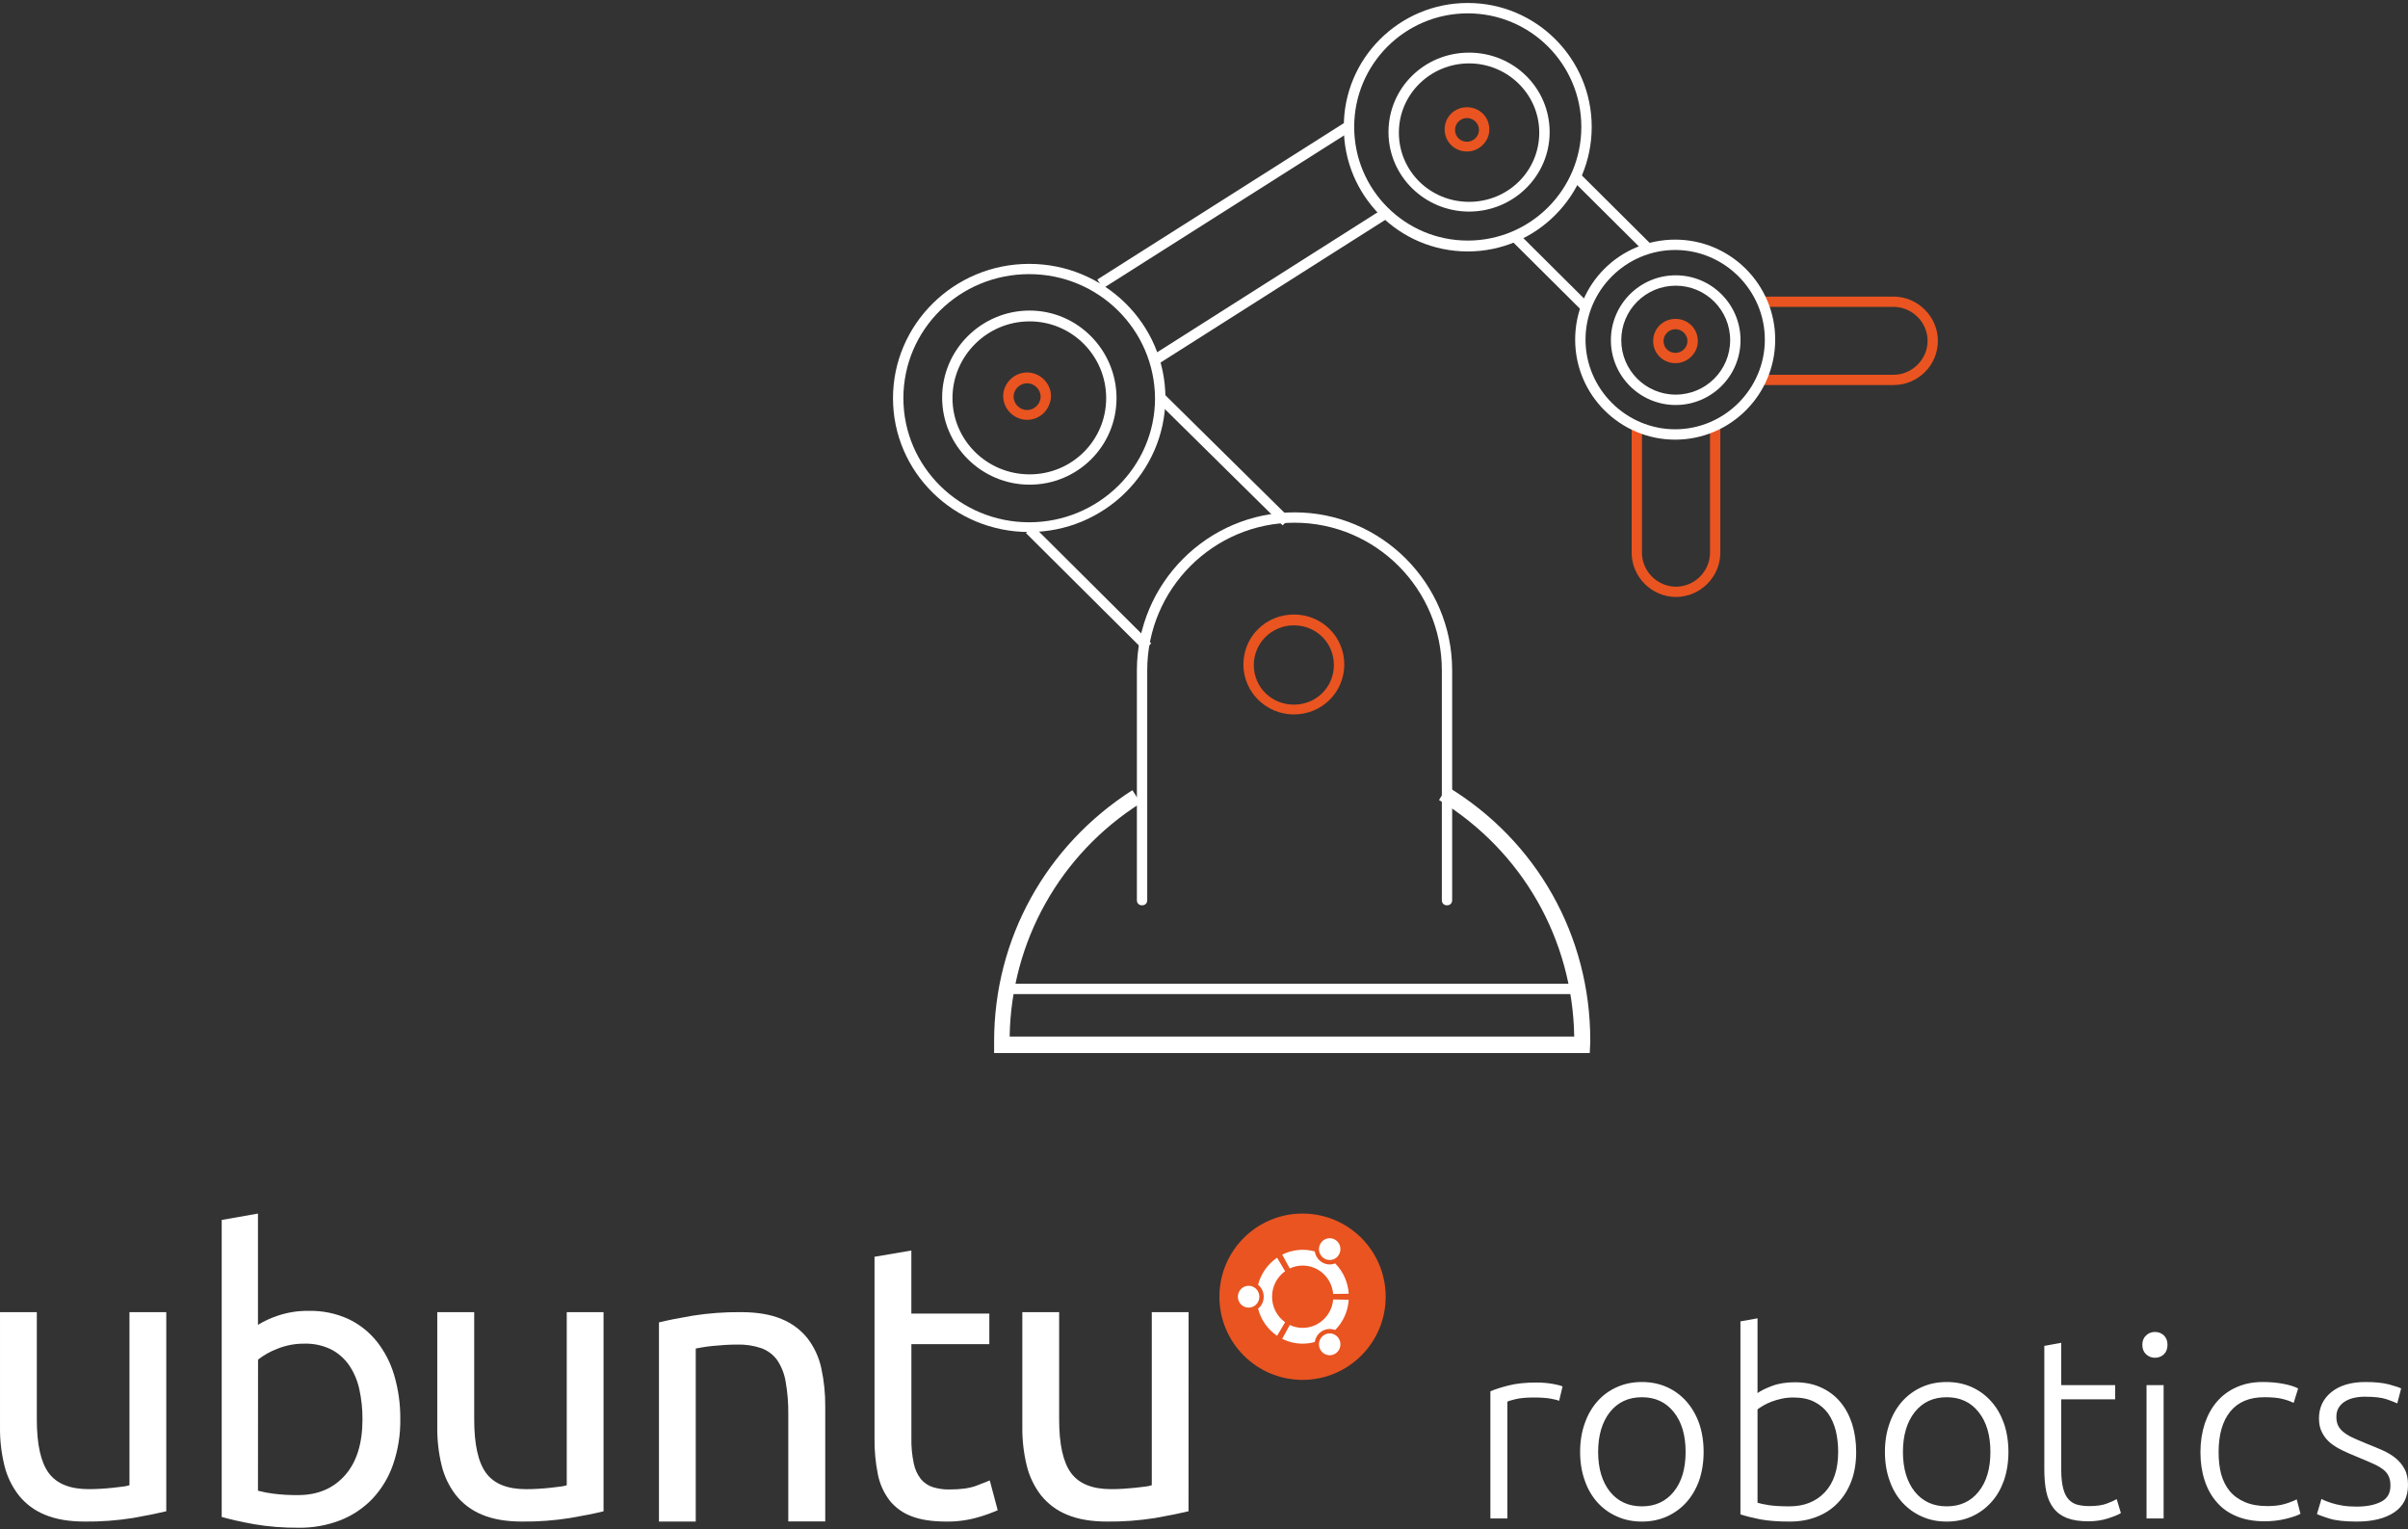 <?xml version="1.0" encoding="UTF-8" standalone="no"?>
<svg xmlns="http://www.w3.org/2000/svg" height="984px" width="1550px" version="1.1" xmlns:xlink="http://www.w3.org/1999/xlink" viewBox="0 0 1550 984">
 <rect x="0" y="0" width="1550" height="984" fill="#333333" stroke="none"/>
 <title>Group 3</title>
 <g id="Final" fill-rule="evenodd" fill="none">
  <g id="Group-3" fill-rule="nonzero">
   <g id="Robot-arm" transform="translate(574.81)">
    <g id="Group" fill="#E95420" transform="translate(474.8 189.54)">
     <path id="Shape" d="m29.203 194.62c-15.597 0-28.539-12.91-28.539-28.47l-0-82.08h6.637v82.08c0 11.92 9.955 21.85 21.902 21.85s21.902-9.93 21.902-21.85v-83.073h6.637v83.073c0 15.56-12.942 28.47-28.539 28.47zm140.04-136.37h-86.609v-6.62h86.609c11.95 0 21.91-9.93 21.91-21.845 0-11.916-9.96-21.845-21.91-21.845l-84.95-0v-6.62h84.95c15.6 0 28.54 12.908 28.54 28.465 0 15.887-12.94 28.465-28.54 28.465z"/>
    </g>
    <g id="Group" fill="#fff" transform="translate(65.094 503.52)">
     <path id="Path" d="m383.4 174.14h-383.4v-5.98-1.66c0-65.8 33.339-125.96 89.016-161.52l5.334 8.313c-52.009 32.901-83.348 89.067-84.348 150.22h363.4c-1-62.48-33.34-119.31-87.02-152.21l5.34-8.641c57.67 34.895 92.01 96.044 92.01 163.17v1.33l-0.33 6.98z"/>
    </g>
    <g id="Group" fill="#fff" transform="translate(30.632 197.2)">
     <path id="Shape" d="m409.71 442.51h-363.08l0.003-6.63h363.08v6.63zm-278.8-221.09l-75.949-75.57 4.663-4.64 75.946 75.57-4.66 4.64zm89.27-80.55l-80.61-79.548 4.66-4.641 80.61 79.549-4.66 4.64zm-162.89-26.18c-30.978 0-56.294-25.193-56.294-56.02 0-30.827 25.316-56.018 56.294-56.018 30.978-0 55.957 25.523 55.957 56.35 0 30.826-24.979 55.688-55.957 55.688zm0-105.08c-27.314 0-49.632 22.208-49.632 49.389 0 27.18 22.318 49.058 49.632 49.058 27.313 0 49.297-21.878 49.297-49.058 0-27.181-21.984-49.389-49.297-49.389z"/>
    </g>
    <g id="Group" fill="#E95420" transform="translate(68.923 67.008)">
     <path id="Shape" d="m189.1 392.74c-17.74 0-32.47-14.26-32.47-32.15 0-17.9 14.4-32.15 32.47-32.15s32.46 14.25 32.46 32.15c0 17.89-14.39 32.15-32.46 32.15zm0-57.34c-14.06 0-25.77 11.27-25.77 25.52s11.38 25.52 25.77 25.52 25.77-11.27 25.77-25.52-11.38-25.52-25.77-25.52zm-171.7-132.24c-8.367 0-15.396-6.96-15.396-15.24 0-8.29 7.029-15.25 15.396-15.25 8.367 0 15.395 6.96 15.395 15.25-0.334 8.61-7.028 15.24-15.395 15.24zm0-23.53c-4.686 0-8.702 3.98-8.702 8.62s4.016 8.61 8.702 8.61c4.685 0 8.702-3.97 8.702-8.61s-4.017-8.62-8.702-8.62zm417.36-12.92c-8.03 0-14.39-6.3-14.39-14.26 0-7.95 6.36-14.25 14.39-14.25s14.39 6.3 14.39 14.25c0 7.96-6.69 14.26-14.39 14.26zm0-21.88c-4.02 0-7.7 3.32-7.7 7.62 0 4.31 3.35 7.63 7.7 7.63 4.02 0 7.7-3.32 7.7-7.63 0-4.3-3.68-7.62-7.7-7.62zm-134.21-114.34c-8.03 0-14.39-6.297-14.39-14.251 0-7.954 6.36-14.252 14.39-14.252 8.03 0.001 14.39 6.298 14.39 14.252 0 7.954-6.69 14.251-14.39 14.251zm0-21.543c-4.02 0-7.7 3.315-7.7 7.623 0 4.309 3.35 7.623 7.7 7.623 4.02 0 7.7-3.314 7.7-7.623 0-4.308-3.68-7.623-7.7-7.623z"/>
    </g>
    <g id="Group" fill="#fff" transform="translate(0 32.547)">
     <path id="Shape" d="m87.682 309.82c-48.526 0-87.682-38.6-87.682-86.11 0-47.52 39.156-86.45 87.682-86.45 48.188 0 87.678 38.6 87.678 86.45-0.33 47.51-39.49 86.11-87.678 86.11zm0-165.96c-44.845 0-80.989 35.63-80.989 79.85 0 43.88 36.144 79.84 80.989 79.84 44.508 0 80.988-35.63 80.988-79.84-0.33-44.22-36.48-79.85-80.988-79.85zm283.13-40.26c-28.45 0-51.87-22.762-51.87-51.138s23.09-51.142 51.87-51.142c28.78-0 51.87 22.766 51.87 51.142s-23.42 51.138-51.87 51.138zm0-95.351c-24.77 0-45.18 19.797-45.18 44.543s20.08 44.543 45.18 44.543 45.18-19.797 45.18-44.543-20.42-44.543-45.18-44.543z"/>
    </g>
    <g id="Group" fill="#fff" transform="translate(287.18 1.915)">
     <path id="Shape" d="m216.65 258.71c-23.04 0-41.73-18.7-41.73-41.73s18.69-41.73 41.73-41.73c23.03 0 41.72 18.7 41.72 41.73s-18.69 41.73-41.72 41.73zm0-76.78c-19.37 0-35.05 15.69-35.05 35.05s15.68 35.05 35.05 35.05c19.36 0 35.05-15.69 35.05-35.05s-15.69-35.05-35.05-35.05zm-133.86-22.03c-44.063 0-79.782-35.72-79.782-79.784-0.334-44.398 35.719-80.116 79.782-80.116 44.064 0 79.784 35.718 79.784 79.782 0 44.068-35.72 80.118-79.784 80.118zm0-153.22c-40.392 0-73.105 32.714-73.105 73.106-0 40.388 32.713 73.108 73.105 73.108 40.394 0 73.104-32.72 73.104-73.108 0-40.392-32.71-73.106-73.104-73.106z"/>
    </g>
    <g id="Group" fill="#fff" transform="translate(130.19 78.496)">
     <path id="Shape" d="m373.29 204.43c-35.36 0-64.38-28.68-64.38-64.36 0-35.69 28.68-64.366 64.38-64.366 35.36 0 64.38 28.676 64.38 64.366 0 35.68-29.02 64.36-64.38 64.36zm0-122.06c-31.69 0-57.71 26.016-57.71 57.696s26.02 57.69 57.71 57.69 57.71-26.01 57.71-57.69-26.02-57.696-57.71-57.696zm-333.26 73.706l-3.67-5.67 150.78-95.716 3.67 5.669-150.78 95.717zm-35.027-49.03l-3.67-5.67 158.79-100.71 3.67 5.667-158.79 100.71z"/>
    </g>
    <g id="Group" fill="#fff" transform="translate(156.99 327.38)">
     <path id="Path" d="m199.61 255.21c-1.99 0-3.32-1.33-3.32-3.33v-147.93c0-52.308-42.59-94.954-94.82-94.954-52.232-0-94.816 42.646-94.816 94.954l-0 147.93c0 2-1.331 3.33-3.327 3.33s-3.327-1.33-3.327-3.33v-147.93c0-55.972 45.578-101.62 101.47-101.62 55.89 0.002 101.47 45.648 101.47 101.62v147.93c0 2-1.33 3.33-3.33 3.33z"/>
    </g>
    <g id="Group" fill="#fff" transform="translate(394.39 109.13)">
     <path id="Shape" d="m48.853 90.584l-45.882-45.62 4.621-4.595 45.883 45.621-4.622 4.594zm40.271-37.743l-46.212-45.949 4.621-4.595 46.213 45.949-4.622 4.595z"/>
    </g>
   </g>
   <g id="Group-2" transform="translate(0 780.95)">
    <path id="Path" fill="#fff" d="m107.03 191.58c-5.44 1.32-12.614 2.77-21.532 4.34-10.236 1.62-20.592 2.39-30.957 2.28-10.185 0-18.765-1.48-25.739-4.43-6.595-2.68-12.386-7.01-16.813-12.57-4.375-5.67-7.5-12.2-9.173-19.16-1.955-8.02-2.898-16.26-2.81-24.51l-0-74.079h23.696v68.969c0 16.08 2.55 27.59 7.65 34.51 5.101 6.93 13.68 10.4 25.739 10.41 2.55 0 5.171-0.08 7.899-0.25 2.727-0.16 5.265-0.38 7.639-0.63 2.373-0.25 4.545-0.51 6.505-0.77 1.429-0.14 2.838-0.44 4.203-0.88v-111.38l23.693-0.003v128.16-0.01z"/>
    <path id="Shape" fill="#fff" d="m166.05 71.597c4.08-2.474 8.42-4.468 12.93-5.944 6.43-2.142 13.16-3.167 19.92-3.032 8.6-0.181 17.13 1.552 25.01 5.077 7.13 3.306 13.43 8.22 18.44 14.374 5.2 6.507 9.08 14.008 11.42 22.068 2.68 9.15 3.99 18.67 3.89 28.22 0.14 9.92-1.43 19.78-4.65 29.13-2.82 8.19-7.32 15.67-13.18 21.94-5.81 6.07-12.82 10.8-20.56 13.86-8.66 3.36-17.86 5.02-27.11 4.88-9.67 0.09-19.33-0.68-28.87-2.31-8.37-1.55-15.23-3.09-20.58-4.63v-191.12l23.34-4.11v71.597zm0 106.75c3.26 0.86 6.58 1.5 9.92 1.92 5.28 0.66 10.61 0.96 15.93 0.9 12.55 0 22.59-4.23 30.12-12.7 7.53-8.46 11.3-20.48 11.3-36.06 0.04-6.47-0.63-12.93-2.01-19.25-1.17-5.53-3.38-10.78-6.52-15.454-2.99-4.349-6.99-7.877-11.63-10.272-5.36-2.61-11.25-3.885-17.19-3.721-6.01-0.066-11.98 1.069-17.57 3.34-4.41 1.679-8.56 4.015-12.3 6.932l-0.05 84.365z"/>
    <path id="Path" fill="#fff" d="m388.46 191.6c-5.43 1.36-12.6 2.8-21.51 4.32-10.23 1.62-20.59 2.39-30.95 2.28-10.17 0-18.75-1.48-25.72-4.43-6.6-2.68-12.41-7.01-16.84-12.58-4.37-5.67-7.5-12.2-9.17-19.15-1.95-8.02-2.89-16.25-2.81-24.5v-74.089h23.78v68.989c0 16.08 2.54 27.58 7.63 34.51s13.66 10.4 25.72 10.41c2.55 0 5.18-0.08 7.89-0.25 2.71-0.16 5.26-0.37 7.64-0.63 2.36-0.26 4.53-0.51 6.49-0.77 1.43-0.14 2.84-0.44 4.2-0.88v-111.4l23.68-0.003v128.18l-0.03-0.01z"/>
    <path id="Path" fill="#fff" d="m424.17 70.03c5.44-1.348 12.66-2.786 21.65-4.314 10.28-1.616 20.67-2.379 31.07-2.281 10.53 0 19.27 1.482 26.23 4.444 6.55 2.645 12.29 6.924 16.69 12.424 4.33 5.659 7.35 12.202 8.84 19.159 1.77 8.088 2.62 16.338 2.55 24.618v74.05h-23.79v-68.99c0.09-6.97-0.46-13.93-1.67-20.8-0.77-4.98-2.62-9.739-5.41-13.944-2.54-3.547-6.09-6.248-10.2-7.746-5.08-1.721-10.42-2.517-15.79-2.351-2.55 0-5.18 0.086-7.89 0.259-2.71 0.164-5.31 0.376-7.77 0.635-2.45 0.258-4.72 0.552-6.62 0.881s-3.36 0.6-4.21 0.764v111.37h-23.68v-128.12-0.06z"/>
    <path id="Path" fill="#fff" d="m586.65 64.372h50.17v19.646h-50.17v60.522c-0.12 5.46 0.4 10.91 1.53 16.25 0.72 3.66 2.29 7.11 4.58 10.07 2 2.41 4.66 4.21 7.65 5.18 3.46 1.06 7.08 1.58 10.7 1.51 7.31 0 13.08-0.8 17.33-2.4s7.14-2.74 8.67-3.4l5.09 19.16c-4.09 1.8-8.31 3.31-12.61 4.53-6.66 1.93-13.58 2.86-20.52 2.76-9 0-16.43-1.13-22.29-3.39-5.58-2.06-10.48-5.59-14.17-10.21-3.76-4.95-6.33-10.67-7.53-16.75-1.53-7.59-2.25-15.31-2.16-23.05v-116.99l23.7-4.025v40.587h0.03z"/>
    <path id="Path" fill="#fff" d="m765.04 191.58c-5.44 1.32-12.62 2.77-21.53 4.34-10.24 1.62-20.6 2.39-30.96 2.28-10.19 0-18.77-1.48-25.74-4.43-6.6-2.69-12.39-7.02-16.82-12.57-4.36-5.69-7.46-12.22-9.13-19.18-1.94-8.02-2.88-16.24-2.8-24.49v-74.079h23.7v68.969c0 16.08 2.55 27.59 7.65 34.51 5.1 6.93 13.68 10.4 25.74 10.41 2.53 0 5.16-0.08 7.9-0.25 2.71-0.17 5.25-0.38 7.63-0.63 2.39-0.25 4.55-0.51 6.51-0.77 1.43-0.14 2.84-0.44 4.2-0.88v-111.38l23.7-0.003-0.05 128.15z"/>
    <circle id="Oval" cy="53.517" cx="838.43" r="53.517" fill="#E95420"/>
    <path id="Shape" fill="#fff" d="m810.63 53.507c0 3.884-3.09 7.033-6.91 7.033s-6.92-3.149-6.92-7.033 3.1-7.032 6.92-7.032c1.83 0 3.59 0.741 4.89 2.06 1.29 1.318 2.02 3.107 2.02 4.972zm39.31 34.187c1.93 3.346 6.15 4.477 9.45 2.529 3.29-1.948 4.41-6.241 2.51-9.598-1.91-3.357-6.13-4.511-9.43-2.582-1.6 0.934-2.77 2.478-3.24 4.29s-0.22 3.742 0.71 5.361zm11.97-61.34c1.88-3.359 0.74-7.634-2.56-9.561-3.29-1.928-7.5-0.783-9.41 2.56-1.91 3.344-0.8 7.627 2.48 9.582 1.59 0.953 3.49 1.216 5.28 0.731 1.78-0.486 3.3-1.679 4.21-3.312zm-23.39 7.105c10.21 0.003 18.73 7.933 19.63 18.275l10.01-0.157c-0.46-7.369-3.57-14.31-8.73-19.505-2.74 1.079-5.82 0.836-8.37-0.661-2.55-1.498-4.29-4.089-4.75-7.048-7-1.926-14.46-1.188-20.97 2.075l4.87 8.891c2.6-1.236 5.44-1.874 8.31-1.87zm-19.71 20.048c0-6.532 3.13-12.656 8.39-16.405l-5.14-8.722c-6.04 4.089-10.4 10.292-12.25 17.431 2.3 1.878 3.63 4.712 3.63 7.708 0 2.997-1.33 5.831-3.63 7.709 1.85 7.139 6.21 13.341 12.25 17.431l5.14-8.722c-5.27-3.751-8.4-9.887-8.39-16.43zm19.71 20.049c-2.86 0.006-5.7-0.628-8.3-1.858l-4.88 8.891c4.09 2.062 8.6 3.132 13.17 3.124 2.63-0.002 5.25-0.355 7.79-1.05 0.45-2.96 2.19-5.554 4.74-7.055 2.55-1.5 5.63-1.745 8.38-0.665 5.16-5.183 8.27-12.118 8.73-19.481l-10-0.169c-0.91 10.337-9.42 18.26-19.63 18.263z"/>
    <path id="robotics" fill="#fff" d="m988.98 108.73c3.59 0 6.99 0.28 10.19 0.83l1.53 0.28c2.4 0.46 4.1 0.92 5.1 1.38l-2.2 9.3c-0.9-0.45-2.7-0.92-5.44-1.42-2.75-0.49-6.38-0.74-10.87-0.74-4.71 0-8.5 0.33-11.37 0.99l-1.34 0.33c-2.12 0.52-3.55 0.96-4.3 1.33v75.21h-10.94v-81.85c2.8-1.21 6.68-2.46 11.62-3.73 4.94-1.28 10.94-1.91 18.02-1.91zm107.62 44.66c0 6.75-1 12.89-2.9 18.42-2 5.54-4.8 10.24-8.3 14.11-3.5 3.88-7.7 6.89-12.5 9.05-4.9 2.16-10.2 3.24-16 3.24-5.9 0-11.2-1.08-16-3.24-4.9-2.16-9.1-5.17-12.6-9.05-3.5-3.87-6.3-8.57-8.2-14.11-2-5.53-3-11.67-3-18.42 0-6.76 1-12.9 3-18.43 1.9-5.54 4.7-10.27 8.2-14.2 3.5-3.92 7.7-6.97 12.6-9.13 4.8-2.15 10.1-3.23 16-3.23 5.8 0 11.1 1.08 16 3.23 4.8 2.16 9 5.21 12.5 9.13 3.5 3.93 6.3 8.66 8.3 14.2 1.9 5.53 2.9 11.67 2.9 18.43zm-11.6 0c0-10.74-2.5-19.29-7.6-25.65-5.1-6.37-11.9-9.55-20.5-9.55-8.7 0-15.5 3.18-20.6 9.55-5 6.36-7.6 14.91-7.6 25.65 0 10.73 2.6 19.25 7.6 25.56 5.1 6.31 11.9 9.46 20.6 9.46 8.6 0 15.4-3.15 20.5-9.46s7.6-14.83 7.6-25.56zm46.3-37.85c1.9-1.44 5-2.97 9.2-4.57 4.2-1.61 9.2-2.41 14.9-2.41 6.3 0 11.9 1.11 16.7 3.32 4.9 2.22 9.1 5.32 12.4 9.3 3.4 3.98 5.9 8.72 7.7 14.19 1.7 5.48 2.6 11.49 2.6 18.02 0 6.97-1 13.22-3.1 18.76-2.1 5.53-5 10.23-8.8 14.11-3.7 3.87-8.2 6.83-13.5 8.88-5.2 2.05-11 3.07-17.4 3.07-7.7 0-14.1-0.5-19.2-1.49-5-1-9.2-2.05-12.5-3.16v-124.18l11-1.989v48.149zm0 70.55c1.7 0.55 4.2 1.08 7.5 1.58s7.7 0.74 13 0.74c9.5 0 17.1-3.01 22.8-9.04s8.6-14.69 8.6-25.98c0-4.76-0.5-9.27-1.5-13.53-1.1-4.26-2.7-7.97-4.9-11.13-2.3-3.15-5.2-5.67-8.9-7.55-3.6-1.88-8.1-2.82-13.5-2.82-2.6 0-5.1 0.25-7.4 0.74-2.4 0.5-4.6 1.14-6.6 1.91-2 0.78-3.8 1.61-5.3 2.49-1.5 0.89-2.8 1.72-3.8 2.49v60.1zm161.5-32.7c0 6.75-1 12.89-2.9 18.42-2 5.54-4.7 10.24-8.3 14.11-3.5 3.88-7.7 6.89-12.5 9.05-4.9 2.16-10.2 3.24-16 3.24-5.9 0-11.2-1.08-16-3.24-4.9-2.16-9-5.17-12.6-9.05-3.5-3.87-6.3-8.57-8.2-14.11-2-5.53-3-11.67-3-18.42 0-6.76 1-12.9 3-18.43 1.9-5.54 4.7-10.27 8.2-14.2 3.6-3.92 7.7-6.97 12.6-9.13 4.8-2.15 10.1-3.23 16-3.23 5.8 0 11.1 1.08 16 3.23 4.8 2.16 9 5.21 12.5 9.13 3.6 3.93 6.3 8.66 8.3 14.2 1.9 5.53 2.9 11.67 2.9 18.43zm-11.6 0c0-10.74-2.5-19.29-7.6-25.65-5-6.37-11.9-9.55-20.5-9.55-8.7 0-15.5 3.18-20.6 9.55-5 6.36-7.6 14.91-7.6 25.65 0 10.73 2.6 19.25 7.6 25.56 5.1 6.31 11.9 9.46 20.6 9.46 8.6 0 15.5-3.15 20.5-9.46 5.1-6.31 7.6-14.83 7.6-25.56zm45.6-43h34.7v9.13h-34.7v45.65c0 4.87 0.5 8.83 1.3 11.87 0.8 3.05 2 5.4 3.6 7.06s3.5 2.77 5.7 3.32c2.3 0.55 4.8 0.83 7.5 0.83 4.6 0 8.3-0.53 11.1-1.58s5-2.02 6.5-2.9l2.7 8.96c-1.5 1-4.3 2.13-8.2 3.4-3.9 1.28-8.2 1.91-12.8 1.91-5.4 0-9.9-0.69-13.6-2.07-3.6-1.38-6.5-3.49-8.7-6.31s-3.8-6.34-4.7-10.54c-0.9-4.21-1.3-9.19-1.3-14.94v-79.025l10.9-1.992v27.227zm65.9 85.83h-11v-85.83h11v85.83zm2.5-111.73c0 2.545-0.8 4.565-2.3 6.059-1.6 1.494-3.5 2.241-5.8 2.241-2.2 0-4.1-0.747-5.7-2.241s-2.4-3.514-2.4-6.059c0-2.546 0.8-4.566 2.4-6.06s3.5-2.241 5.7-2.241c2.3 0 4.2 0.747 5.8 2.241 1.5 1.494 2.3 3.514 2.3 6.06zm62.5 113.55c-6.7 0-12.7-1.05-17.8-3.15-5.2-2.1-9.5-5.12-12.9-9.05-3.5-3.93-6.1-8.63-7.9-14.11s-2.7-11.54-2.7-18.18c0-6.75 1-12.89 2.8-18.43 1.9-5.53 4.5-10.29 8-14.27 3.5-3.99 7.7-7.06 12.7-9.22 4.9-2.15 10.4-3.23 16.6-3.23 4.7 0 9.1 0.38 13.2 1.16 4.1 0.77 7.3 1.77 9.6 2.99l-2.9 9.29c-2.2-1.1-4.8-1.99-7.6-2.65-2.8-0.67-6.5-1-11.3-1-9.6 0-16.9 3.07-21.9 9.22-5 6.14-7.5 14.85-7.5 26.14 0 5.09 0.5 9.77 1.6 14.03 1.2 4.26 3 7.91 5.5 10.96 2.5 3.04 5.8 5.42 9.8 7.14 4 1.71 8.8 2.57 14.6 2.57 4.7 0 8.6-0.53 11.8-1.58l1.6-0.51c2.4-0.84 4.2-1.58 5.4-2.23l2.4 9.3c-2 1.11-5.2 2.19-9.5 3.24-4.4 1.05-8.9 1.57-13.6 1.57zm59.3-9.46c6.3 0 11.5-1.02 15.6-3.07s6.1-5.51 6.1-10.38c0-2.32-0.3-4.31-1.1-5.97-0.7-1.66-1.9-3.16-3.6-4.48-1.7-1.33-3.9-2.61-6.7-3.82l-2.6-1.16c-0.9-0.4-1.9-0.83-3-1.27l-4.5-1.89c-3.3-1.33-6.4-2.68-9.3-4.07-2.9-1.38-5.5-2.99-7.8-4.81-2.2-1.83-4-4.01-5.3-6.56-1.4-2.54-2.1-5.64-2.1-9.3 0-6.97 2.7-12.61 8-16.93 5.4-4.32 12.7-6.47 22-6.47 6 0 10.9 0.49 14.8 1.49l1.5 0.42c3.1 0.83 5.3 1.57 6.6 2.24l-2.5 9.63-0.8-0.35c-1.3-0.62-3.4-1.39-6-2.31-3.2-1.11-7.9-1.66-14.1-1.66-2.5 0-4.8 0.25-7 0.75-2.2 0.49-4.1 1.27-5.8 2.32s-3 2.38-4 3.98c-1 1.61-1.5 3.57-1.5 5.9 0 2.32 0.4 4.31 1.3 5.97s2.2 3.13 4 4.4c1.7 1.28 3.8 2.47 6.4 3.57l2.2 0.98c2 0.83 4.1 1.73 6.4 2.68 3.4 1.32 6.6 2.68 9.7 4.06 3.1 1.39 5.8 3.05 8.2 4.98 2.3 1.94 4.3 4.26 5.7 6.98 1.5 2.71 2.2 6.11 2.2 10.21 0 7.74-2.9 13.61-8.8 17.59-5.9 3.99-14 5.98-24.2 5.98-7.6 0-13.5-0.64-17.5-1.91l-2.3-0.73c-2.8-0.92-4.7-1.64-5.8-2.17l2.9-9.8c0.2 0.19 0.8 0.49 1.7 0.9l0.4 0.18c1.2 0.5 2.7 1.05 4.6 1.66s4.2 1.13 6.8 1.58c2.6 0.44 5.7 0.66 9.2 0.66z"/>
   </g>
  </g>
 </g>
</svg>
